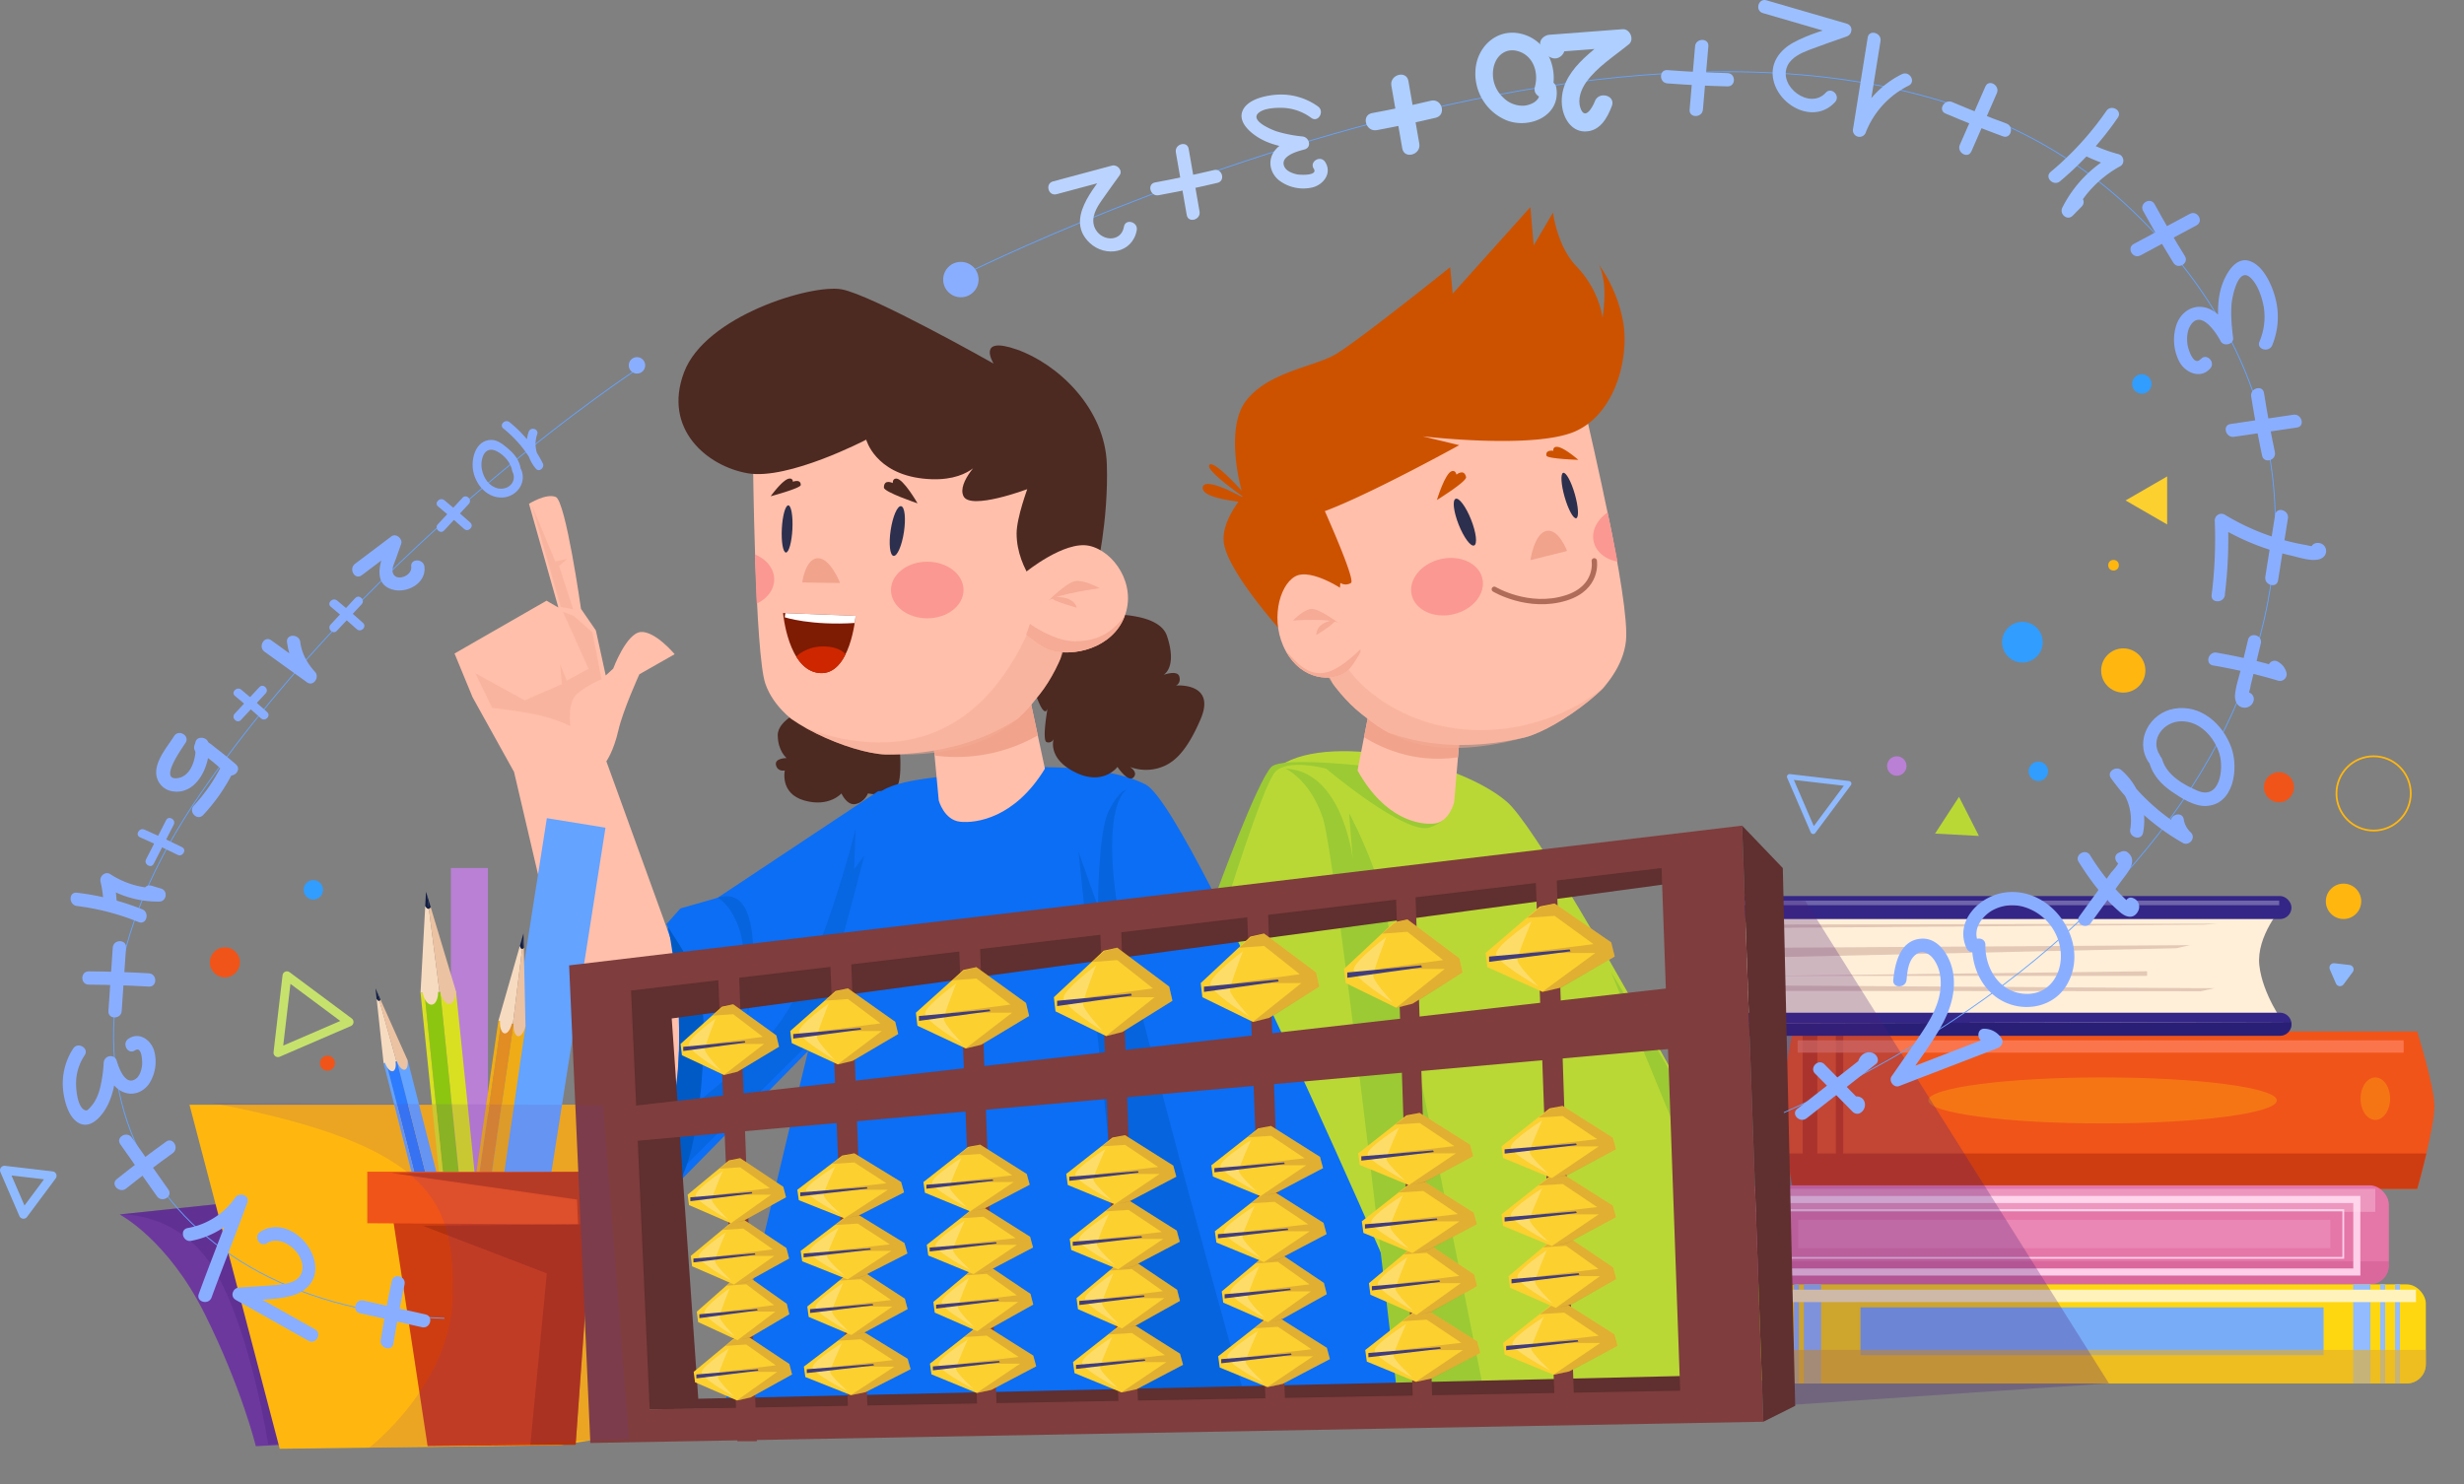 <?xml version="1.0" encoding="UTF-8"?> <svg xmlns="http://www.w3.org/2000/svg" xmlns:xlink="http://www.w3.org/1999/xlink" id="Layer_1" data-name="Layer 1" viewBox="0 0 1392.69 839.11"><rect x="0" y="0" width="1392.69" height="839.11" fill="#808080" stroke="none"/> <defs> <style>.cls-1,.cls-26,.cls-35,.cls-36,.cls-70,.cls-79,.cls-80,.cls-81,.cls-82{fill:none;}.cls-2{fill:#b9d836;}.cls-3{fill:#9bca34;}.cls-4{fill:#4c2921;}.cls-5{fill:#0c6ef4;}.cls-6{clip-path:url(#clip-path);}.cls-7{fill:#ffbfab;}.cls-8{fill:#f1a38c;}.cls-9{clip-path:url(#clip-path-2);}.cls-10,.cls-13{fill:#f5ab95;}.cls-10{opacity:0.52;}.cls-11{fill:#fb9891;}.cls-12{clip-path:url(#clip-path-3);}.cls-14{fill:#2c2f4d;}.cls-15{clip-path:url(#clip-path-4);}.cls-16{fill:#7e1b03;}.cls-17{fill:#ce2700;}.cls-18,.cls-47{fill:#fff;}.cls-19,.cls-20,.cls-21{fill:#005ac6;}.cls-20{opacity:0.47;}.cls-21{opacity:0.41;}.cls-22{clip-path:url(#clip-path-5);}.cls-23{clip-path:url(#clip-path-6);}.cls-24{fill:#cc5200;}.cls-25{clip-path:url(#clip-path-7);}.cls-26{stroke:#af6c58;}.cls-26,.cls-70,.cls-80,.cls-81,.cls-82{stroke-linecap:round;stroke-linejoin:round;}.cls-26,.cls-82{stroke-width:3px;}.cls-27{clip-path:url(#clip-path-8);}.cls-28{fill:#f05419;}.cls-29{fill:#ce3d11;}.cls-30,.cls-52{fill:#ffb70f;}.cls-30{opacity:0.34;}.cls-31{fill:#ff8564;opacity:0.68;}.cls-32{clip-path:url(#clip-path-9);}.cls-33{fill:#e576a8;}.cls-34{fill:#cc5892;opacity:0.45;}.cls-35,.cls-36{stroke:#ffcfe9;}.cls-35,.cls-36,.cls-79{stroke-miterlimit:10;}.cls-35{stroke-width:4px;}.cls-37{fill:#ffcfe9;opacity:0.2;}.cls-38{fill:#ffe3f4;opacity:0.31;}.cls-39{clip-path:url(#clip-path-10);}.cls-40{fill:#ffd710;}.cls-41{fill:#92bcff;}.cls-42{fill:#79acf7;}.cls-43{fill:#e5af28;opacity:0.63;}.cls-44{fill:#fff2bb;}.cls-45{fill:#ffefd9;}.cls-46{fill:#342687;}.cls-47{opacity:0.29;}.cls-48{fill:#1c155e;}.cls-48,.cls-68{opacity:0.39;}.cls-49,.cls-66{fill:#7f3d3d;}.cls-49{opacity:0.22;}.cls-50,.cls-71{fill:#6c389e;}.cls-51,.cls-53,.cls-73{fill:#4a217a;}.cls-51{opacity:0.32;}.cls-53,.cls-72{opacity:0.27;}.cls-54{fill:#b980d6;}.cls-55{fill:#64a3ff;}.cls-56{fill:#8dc610;}.cls-57{fill:#d9e021;}.cls-58{fill:#f7dbc0;}.cls-59{fill:#ebc2a2;}.cls-60{fill:#111d43;}.cls-61{fill:#e28c24;}.cls-62{fill:#efac16;}.cls-63{fill:#2d7cff;}.cls-64{fill:#9b280d;opacity:0.55;}.cls-65{fill:#602f2f;}.cls-67{fill:#fcd02f;}.cls-68{fill:#fff0c2;}.cls-69{fill:#413d7c;}.cls-70{stroke:#64a3ff;stroke-width:0.5px;}.cls-71{opacity:0.14;}.cls-74{fill:#8aaeff;}.cls-75{fill:#aecfff;}.cls-76{fill:#9cc0ff;}.cls-77{fill:#bbd4ff;}.cls-78{fill:#319dff;}.cls-79{stroke:#ffb70f;}.cls-80{stroke:#c6e26d;}.cls-80,.cls-81{stroke-width:5px;}.cls-81,.cls-82{stroke:#8fbaff;}</style> <clipPath id="clip-path"> <path class="cls-1" d="M590.6,434.55l-9-42-33,2-22,15,4,43s3,11,12,12S573.6,462.55,590.6,434.55Z"></path> </clipPath> <clipPath id="clip-path-2"> <path class="cls-1" d="M425.6,259.55s1,114,7,131,48,35.32,68,36c59,2,76-20.15,87-34,27-34,27-100,27-100l-130-73Z"></path> </clipPath> <clipPath id="clip-path-3"> <path class="cls-1" d="M579.6,323.55s22-18,36-15,27,22,20,40-29,23-42,19c-9.75-3-33-26-33-26Z"></path> </clipPath> <clipPath id="clip-path-4"> <path class="cls-1" d="M442.6,346.55l41,1.61s-2.8,33.95-20.5,32.33S442.6,346.55,442.6,346.55Z"></path> </clipPath> <clipPath id="clip-path-5"> <path class="cls-1" d="M767.3,435.55l8.2-42,30.06,2,20,15-3.65,43s-2.73,11-10.93,12S782.79,463.55,767.3,435.55Z"></path> </clipPath> <clipPath id="clip-path-6"> <path class="cls-1" d="M897.09,237.26s25.79,111,23.79,129-39.75,45.49-59.07,50.67c-57,15.3-78.58-2.43-92.43-13.44-34-27-48.92-91.3-48.92-91.3L830.58,211.64Z"></path> </clipPath> <clipPath id="clip-path-7"> <path class="cls-1" d="M761,334.56s-19.75-13.89-29-8.66-14.26,25.9-5.2,42.28,25.86,17.6,34.22,11.56c6.26-4.54,17.63-30.79,17.63-30.79Z"></path> </clipPath> <clipPath id="clip-path-8"> <path class="cls-1" d="M1366.24,672.11h-353s-6.4-35.79-6.27-48c.11-10.49,6.27-41,6.27-41h353s9.62,30.93,9.74,42C1376.12,637.37,1366.24,672.11,1366.24,672.11Z"></path> </clipPath> <clipPath id="clip-path-9"> <rect class="cls-1" x="984.05" y="670.11" width="366.18" height="56" rx="10.83"></rect> </clipPath> <clipPath id="clip-path-10"> <rect class="cls-1" x="1004.93" y="726.11" width="366.18" height="56" rx="10.83"></rect> </clipPath> </defs> <path class="cls-2" d="M614.6,791.55s81-329.77,104-354.54,104-8.61,133,16.17,187,326,187,326Z"></path> <path class="cls-3" d="M817.6,454.55s4.32,8.42-9.34,13.21-58.66-33.21-58.66-33.21-22-6-29,2-29,79-29,79l-4-11s23-63,31-71,90,4,90,4Z"></path> <path class="cls-4" d="M455.6,400.55s-16,6-16,15,5,13,5,13-7,0-6,4,5,3,5,3-3,13,11,17,21-4,21-4,3,7,8,6,7-6,7-6,14,3,17-5,0-30,0-30S489.6,390.55,455.6,400.55Z"></path> <path class="cls-5" d="M565.6,434.55s55-5,82,9,166,341,166,341l-406,18s79-345,89-354S536.6,439.55,565.6,434.55Z"></path> <g class="cls-6"> <path class="cls-7" d="M590.6,434.55l-9-42-33,2-22,15,4,43s3,11,12,12S573.6,462.55,590.6,434.55Z"></path> <path class="cls-8" d="M524.6,426.55a92.72,92.72,0,0,0,64-12l-10-33-50,5-13,17Z"></path> </g> <path class="cls-4" d="M605.6,348.55s48-7,54,11-2,22-2,22,8-3,9,1-2,5-2,5,23-2,14,19-17,26-25,28a25.87,25.87,0,0,1-15-1s5,3,2,6-9-6-9-6-8,11-24,3-12-19-12-19a3.1,3.1,0,0,1-4,2c-3-1,1-22,1-22s-.73,13.27-7.36-5.36S605.6,348.55,605.6,348.55Z"></path> <g class="cls-9"> <path class="cls-7" d="M425.6,259.55s1.1,110,7,127c9,26,48,40,68,40,49,0,78-20,90-33s24-101,24-101l-130-73Z"></path> <path class="cls-10" d="M419.6,381.55s19.08,34.88,72,38c51,3,75.57-34.15,87-57,12-24,16-40,16-40l26,51-50,42-81,45-52-30Z"></path> <ellipse class="cls-11" cx="417.1" cy="327.55" rx="20.5" ry="16"></ellipse> </g> <path class="cls-4" d="M555.6,258.55s-7,15-34,12-32-22-32-22-44,23-67,19-48-25-36-57,72-50,89-47,86,42,86,42-10-16,13-8,50,33,51,65-6,61-6,61l-28,15s-17-15.79-17-37c0-9,6.43-26,6-25,0,0-32,12-36,4S555.6,258.55,555.6,258.55Z"></path> <path class="cls-8" d="M453.45,329.29s1.7-13.49,8.77-13.71,12.6,14,12.6,14Z"></path> <g class="cls-12"> <path class="cls-7" d="M579.6,323.55s22-18,36-15,27,22,20,40-29,23-42,19c-9.75-3-33-26-33-26Z"></path> <path class="cls-13" d="M579.83,359.33l2.3-6.63s13.43,9.85,25.47,9.85c15,0,22-7,27-13s12-11,12-10-6,41-6,41l-12,18-38-20Z"></path> </g> <path class="cls-13" d="M592.6,339.55s10-10,15-11,14,4,14,4S598.6,335.55,592.6,339.55Z"></path> <ellipse class="cls-14" cx="506.02" cy="300.26" rx="14.19" ry="3.78" transform="matrix(0.15, -0.99, 0.99, 0.15, 134.01, 756.13)"></ellipse> <ellipse class="cls-14" cx="444.89" cy="299.03" rx="13.35" ry="2.99" transform="translate(123.36 727.94) rotate(-87.05)"></ellipse> <path class="cls-13" d="M608.6,343.55s-.94-6-11.2-6S608.6,343.55,608.6,343.55Z"></path> <g class="cls-15"> <path class="cls-16" d="M442.6,346.55l41,1.61s-2.8,33.95-20.5,32.33S442.6,346.55,442.6,346.55Z"></path> <path class="cls-17" d="M448.19,375.64c-.4-4.6,6.67-8.54,12.11-9.7,6.54-1.39,16.3,0,18.64,5.66,1.44,3.46-.4,7.4-2.8,9.7-5.26,5.05-14.59,3.57-19.57,1.62C454.68,382.17,448.54,379.76,448.19,375.64Z"></path> <path class="cls-18" d="M444.46,342.51l-.93,6.47s14.91,4.85,40.07,3.18c25.6-1.7,2.79-9.65,2.79-9.65Z"></path> </g> <ellipse class="cls-11" cx="524.1" cy="333.55" rx="20.5" ry="16"></ellipse> <path class="cls-4" d="M504.6,273.09s-.24-2.54,2-2.54c4,0,12,14,12,14s-19-6.37-19-8.91C499.6,270.55,504.6,273.09,504.6,273.09Z"></path> <path class="cls-4" d="M448.12,272.37a1.61,1.61,0,0,0-1.79-1.82c-3.57,0-10.73,10-10.73,10s17-4.55,17-6.37C452.6,270.55,448.12,272.37,448.12,272.37Z"></path> <polygon class="cls-5" points="507.6 446.55 496.33 447.29 405.6 507.55 400.6 510.55 377.6 523.55 361.3 668.64 371.57 674.64 376.83 670.88 382.04 670.02 480.94 569.62 507.6 446.55"></polygon> <path class="cls-7" d="M380.6,658.55l-21.06-1-25.63-35.84-43.36-185.3-23.43-42.2-10.21-24.75,52-29.87,6.68,3.87L299,284.82s9.49-6.07,15.11-3.89,14.27,63.26,14.27,63.26l8.41,12.2,5.58,25.48,4.22-3.88s7.44-20,15.55-20.69,19.19,12.54,19.19,12.54l-19.95,11.35s-9.24,20.17-11.91,31.86-6.75,17.33-6.75,17.33L386,549.82Z"></path> <path class="cls-10" d="M318.15,345.84l14.49,32.26-12.29,6.59-3.7-9,.91,11.08-21,9.15-27.92-15.36,9.51,19.66s19.92,2.08,30,5,14.26,5.33,14.26,5.33-2-12.84,3.47-17.94S340,384,340,384l-5.14-26.53-10.64-9.34Z"></path> <polygon class="cls-10" points="316.94 343.15 300.39 285.07 313.84 317.38 320.63 315.9 316.03 319.99 323.96 344.43 316.94 343.15"></polygon> <path class="cls-19" d="M377.6,523.55s19,25,20,54-4.68,107.07-28,98c-18-7-18.62-30.09-18.62-30.09l13.79,13.79,6.83-8.7S394.6,615.55,377.6,523.55Z"></path> <path class="cls-20" d="M641.6,791.55l-32-310,11,31s0-42,6-54,10-12,10-12-14,8-5,66c7.27,46.87,72,277,72,277Z"></path> <path class="cls-21" d="M461.6,585.55l27-102-5.87,7.95.87-22.95s-19,78-44,111c-23,30.35-62.43,53.44-57.22,56.72s-3.78,31.28-3.78,31.28Z"></path> <path class="cls-20" d="M405.6,507.55s7,3,12,17,5,50,5,50S436.6,497.55,405.6,507.55Z"></path> <polygon class="cls-5" points="405.6 507.55 384.6 513.55 376.6 522.55 392.6 547.55 405.6 507.55"></polygon> <g class="cls-22"> <path class="cls-7" d="M767.3,435.55l8.2-42,30.06,2,20,15-3.65,43s-2.73,11-10.93,12S782.79,463.55,767.3,435.55Z"></path> <path class="cls-8" d="M827.42,427.55a78.41,78.41,0,0,1-29.15,0,82,82,0,0,1-29.14-12l9.1-33,45.55,5,11.84,17Z"></path> </g> <g class="cls-23"> <path class="cls-7" d="M897.09,237.26S921.6,339.55,919,362.55c-3.08,27.34-37.7,49.82-57.19,54.34-47.73,11.09-80.5-1.84-95.13-11.78s-46.22-93-46.22-93L830.58,211.64Z"></path> <path class="cls-10" d="M930.54,354.74S919.84,393,869,408c-49,14.46-88.1-6.81-104.4-26.49a81.16,81.16,0,0,1-17.87-44.7l-13.79,55.56,58.2,29.6,89.08,25.51,43.87-41Z"></path> <ellipse class="cls-11" cx="920.76" cy="301.57" rx="20.5" ry="16" transform="translate(-44.35 216.09) rotate(-13.07)"></ellipse> </g> <path class="cls-24" d="M753.6,372.55l-27-13s-34-37-35-54,22-37,22-37l31,11s22,48,19,50a5.64,5.64,0,0,1-6,0Z"></path> <path class="cls-8" d="M885.74,311.49S881,298.73,874.1,300.12s-9.1,16.53-9.1,16.53Z"></path> <g class="cls-25"> <path class="cls-7" d="M761,334.56s-19.75-13.89-29-8.66-14.26,25.9-5.2,42.28,25.86,17.6,34.22,11.56c6.26-4.54,17.63-30.79,17.63-30.79Z"></path> <path class="cls-13" d="M768.94,369.46V367s-10.67,11.13-19.25,13.13C739,382.62,732.62,374,727.7,369s-11-8.73-10.81-7.76,13.55,38.94,13.55,38.94l12.62,15.55L765.61,390Z"></path> </g> <path class="cls-13" d="M756.38,352.06s-10.54-7.82-14.9-7.83-10.69,6.59-10.69,6.59S750.51,349.32,756.38,352.06Z"></path> <ellipse class="cls-14" cx="827.97" cy="295.11" rx="3.78" ry="14.19" transform="translate(-50.49 325.59) rotate(-21.6)"></ellipse> <ellipse class="cls-14" cx="887.23" cy="280.08" rx="2.99" ry="13.35" transform="translate(-42.84 255.79) rotate(-16.02)"></ellipse> <path class="cls-13" d="M744,359s-.58-6,7.91-8S744,359,744,359Z"></path> <ellipse class="cls-11" cx="817.89" cy="331.62" rx="20.5" ry="16" transform="translate(-53.81 193.6) rotate(-13.07)"></ellipse> <path class="cls-24" d="M823.21,268.32s-.35-2.53-2.53-2c-3.89.91-8.52,16.35-8.52,16.35s17.07-10.49,16.49-13C827.5,264.71,823.21,268.32,823.21,268.32Z"></path> <path class="cls-24" d="M878.05,254.84a1.62,1.62,0,0,1,1.33-2.18c3.49-.81,12.72,7.31,12.72,7.31s-17.58-.58-18-2.35C873.28,254.08,878.05,254.84,878.05,254.84Z"></path> <path class="cls-26" d="M844.6,333.13s19.25,11.56,40.5,4.92c18.59-5.81,16-21,16-21"></path> <path class="cls-24" d="M708.57,284.4s-29.58-1.59-28.78-8.79,25.71,7.23,25.71,7.23-24.28-16.55-22-19.94,18.28,14.43,18.28,14.43-10-34.89,2.69-51,37.84-18.88,50-25.79,65.18-49.49,65.18-49.49L821.1,166,865,117.07l1.85,21.66,10.93-18.54s2.29,19,13.25,30.39c13.31,13.84,14.7,29.1,14.7,29.1s2-11.44.7-20.34-3.54-10.85-3.54-10.85A80.91,80.91,0,0,1,917.24,181c3.92,19.63-3.46,52.11-26.47,62.67s-86.63,3-86.63,3l20.63,5s-68.13,37.64-86.64,40.44S708.57,284.4,708.57,284.4Z"></path> <path class="cls-3" d="M726.6,434.55s13.73,5.91,21.13,28.06S790,790.55,790,790.55l48.61-4.43s-53.89-270.33-60.23-289.53a265.13,265.13,0,0,0-15.85-36.93l2.12,26.59S759.35,436,726.6,434.55Z"></path> <path class="cls-3" d="M1001.92,771.8,910.6,549.55s83.13,136,104.12,192S1001.92,771.8,1001.92,771.8Z"></path> <g class="cls-27"> <path class="cls-28" d="M1366.24,672.11h-353s-6.4-35.79-6.27-48c.11-10.49,6.27-41,6.27-41h353s9.62,30.93,9.74,42C1376.12,637.37,1366.24,672.11,1366.24,672.11Z"></path> <rect class="cls-29" x="1000.06" y="652.11" width="392.63" height="42"></rect> <rect class="cls-29" x="1018.86" y="561.11" width="8.35" height="128"></rect> <rect class="cls-29" x="1037.65" y="569.11" width="4.18" height="111"></rect> <ellipse class="cls-30" cx="1188.37" cy="622.11" rx="98.51" ry="13"></ellipse> <ellipse class="cls-30" cx="1342.57" cy="621.11" rx="8.35" ry="12"></ellipse> <rect class="cls-31" x="1016.07" y="588.11" width="342.51" height="7"></rect> </g> <g class="cls-32"> <rect class="cls-33" x="984.05" y="670.11" width="366.18" height="56" rx="10.83"></rect> <rect class="cls-34" x="977.78" y="713.11" width="402.38" height="30"></rect> <rect class="cls-35" x="1001.45" y="678.11" width="330.67" height="41"></rect> <rect class="cls-36" x="1008.41" y="684.11" width="316.05" height="27"></rect> <rect class="cls-37" x="1016.42" y="689.61" width="300.74" height="16"></rect> <rect class="cls-38" x="990.31" y="672.11" width="352.25" height="13"></rect> </g> <g class="cls-39"> <rect class="cls-40" x="1004.93" y="726.11" width="366.18" height="56" rx="10.83"></rect> <rect class="cls-41" x="1353.71" y="713.11" width="2.78" height="84"></rect> <rect class="cls-41" x="1013.98" y="710.11" width="2.78" height="84"></rect> <rect class="cls-41" x="1019.55" y="711.11" width="9.75" height="84"></rect> <rect class="cls-41" x="1330.04" y="717.11" width="9.75" height="84"></rect> <rect class="cls-41" x="1345.35" y="710.11" width="2.78" height="87"></rect> <rect class="cls-42" x="1051.57" y="739.11" width="261.75" height="27"></rect> <rect class="cls-43" x="998.67" y="763.11" width="378.71" height="76"></rect> <rect class="cls-44" x="1009.11" y="729.11" width="356.43" height="7"></rect> </g> <path class="cls-45" d="M1290,512.62s-14.76,16.5-13,33,13.89,33,13.89,33H970.5c-1.74,0-21.7-18.23-20.84-37.33s26.05-30.38,26.05-30.38Z"></path> <rect class="cls-46" x="966.16" y="506.55" width="329.02" height="13.02" rx="6.51"></rect> <path class="cls-46" d="M974,519.57s-15.72-2.54-18.23,22.57c-2.6,26,16.5,30.39,16.5,30.39v9.54s-26.92-6.94-28.65-38.19,32.12-33,32.12-33Z"></path> <rect class="cls-47" x="972.24" y="509.15" width="316" height="2.6"></rect> <path class="cls-46" d="M1295.05,577.75a6.5,6.5,0,0,0-6.38-5.22h-316a6.5,6.5,0,0,0-6.51,6.51c0,.06,0,.12,0,.18l4.33-.62Z"></path> <path class="cls-46" d="M972.67,585.55h316a6.51,6.51,0,0,0,6.51-6.51,6.14,6.14,0,0,0-.13-1.29l-324.55.85-4.33.62A6.51,6.51,0,0,0,972.67,585.55Z"></path> <path class="cls-48" d="M972.67,585.55h316a6.51,6.51,0,0,0,6.51-6.51,6.14,6.14,0,0,0-.13-1.29l-324.55.85-4.33.62A6.51,6.51,0,0,0,972.67,585.55Z"></path> <polygon class="cls-49" points="958.35 556.9 1240.49 558.63 1251.78 558.63 1243.96 560.37 959.16 560.19 958.35 556.9"></polygon> <polygon class="cls-49" points="996.54 551.69 1213.58 551.69 1213.58 549.09 996.54 551.69"></polygon> <polygon class="cls-49" points="958.35 536.06 1237.88 534.33 1230.07 536.06 957.48 542.14 958.35 536.06"></polygon> <polygon class="cls-49" points="973.97 522.75 1253.51 522.17 1245.7 522.75 973.1 524.78 973.97 522.75"></polygon> <path class="cls-50" d="M295.32,662.57l-227.72,24s27,14,48,56,29,75,29,75l139-7Z"></path> <path class="cls-51" d="M67.6,686.55s34-2,54,32,30,98,30,98L235.32,814l5.28-98.42L195.49,673Z"></path> <polygon class="cls-52" points="316.77 817.01 158.1 819.05 107.1 624.55 363.24 624.55 360.1 810.04 316.77 817.01"></polygon> <polygon class="cls-53" points="992.85 507.33 1020.43 509.38 1192 782.06 1007.6 794.55 992.85 507.33"></polygon> <rect class="cls-54" x="254.86" y="490.71" width="20.92" height="298.48"></rect> <polygon class="cls-55" points="295.99 762.68 262.86 757.31 309.09 462.55 342.22 467.92 295.99 762.68"></polygon> <polygon class="cls-56" points="273.75 803.68 264.85 804.08 239.92 561.08 248.83 560.69 273.75 803.68"></polygon> <polygon class="cls-57" points="282.66 803.29 273.75 803.68 248.83 560.69 257.73 560.29 282.66 803.29"></polygon> <polygon class="cls-57" points="264.85 804.08 262.62 804.18 237.69 561.18 239.92 561.08 264.85 804.08"></polygon> <path class="cls-58" d="M242.2,513.79c-.62,0-1.26-.58-1.85-1.62l-2.66,49,1.2,0c.8,4,2.93,6.92,5.09,6.82s3.66-3.22,3.65-7.21l.78,0-6-47Z"></path> <path class="cls-59" d="M243.4,512.75a1.79,1.79,0,0,1-1,1l6,47,.5,0c.8,4,2.93,6.92,5.09,6.83s3.66-3.22,3.65-7.22h.08Z"></path> <path class="cls-60" d="M242.2,513.79l.21,0-.93-7.36-.7-2.29-.43,8.08C240.94,513.21,241.58,513.81,242.2,513.79Z"></path> <path class="cls-60" d="M242.41,513.74a1.79,1.79,0,0,0,1-1l-1.92-6.37Z"></path> <polygon class="cls-61" points="258.67 796.09 251.86 794.64 283.41 577.32 290.22 578.76 258.67 796.09"></polygon> <polygon class="cls-62" points="265.47 797.53 258.67 796.09 290.22 578.76 297.02 580.21 265.47 797.53"></polygon> <polygon class="cls-62" points="251.86 794.64 250.16 794.28 281.71 576.95 283.41 577.32 251.86 794.64"></polygon> <path class="cls-58" d="M294.94,536.45c-.47-.1-.83-.75-1.07-1.79L281.71,577l.92.2c-.22,3.62.78,6.64,2.42,7s3.44-2.08,4.25-5.57l.6.12,5.21-42.24Z"></path> <path class="cls-59" d="M296.06,535.79a1.49,1.49,0,0,1-.95.66l-5.21,42.24.38.08c-.21,3.63.78,6.64,2.43,7s3.43-2.07,4.25-5.57l.06,0Z"></path> <path class="cls-60" d="M294.94,536.45h.17l.82-6.62-.05-2.14-2,7C294.11,535.7,294.47,536.35,294.94,536.45Z"></path> <path class="cls-60" d="M295.11,536.45a1.49,1.49,0,0,0,.95-.66l-.13-6Z"></path> <polygon class="cls-63" points="269.83 777.53 263.79 778.34 218.32 600.81 224.36 599.99 269.83 777.53"></polygon> <polygon class="cls-55" points="275.87 776.71 269.83 777.53 224.36 599.99 230.39 599.18 275.87 776.71"></polygon> <polygon class="cls-55" points="263.79 778.34 262.28 778.55 216.81 601.01 218.32 600.81 263.79 778.34"></polygon> <path class="cls-58" d="M214.34,565.84c-.42,0-.92-.35-1.45-1.09L216.81,601l.81-.11c1,2.86,2.82,4.92,4.28,4.72s2.12-2.59,1.65-5.53l.53-.07-9.6-34.24Z"></path> <path class="cls-59" d="M215,565a1.22,1.22,0,0,1-.56.79l9.6,34.24.33,0c1,2.86,2.82,4.92,4.28,4.72s2.12-2.59,1.65-5.53h0Z"></path> <path class="cls-60" d="M214.34,565.84l.14-.05-1.5-5.37-.74-1.65.65,6C213.42,565.49,213.92,565.89,214.34,565.84Z"></path> <path class="cls-60" d="M214.48,565.79A1.22,1.22,0,0,0,215,565L213,560.42Z"></path> <polygon class="cls-29" points="219.99 675 241.69 817.55 325.36 816.76 335.43 675 219.99 675"></polygon> <polygon class="cls-28" points="348.6 692.33 207.6 691.54 207.6 662.4 344.72 662.4 348.6 692.33"></polygon> <polygon class="cls-64" points="221.54 663.19 326.13 678.15 326.77 692.16 238.95 692.96 309.09 719.89 299.79 816.76 325.36 816.76 334.42 692.16 348.6 692.33 344.72 662.4 221.54 663.19"></polygon> <polygon class="cls-65" points="353.67 796.76 344.67 552.76 951.67 476.76 949.67 498.76 379.67 575.76 394.67 790.76 956.67 777.76 959.67 792.76 353.67 796.76"></polygon> <path class="cls-66" d="M984.67,466.76l-663,79,12,270,663-12Zm-617.46,330L356.67,560l582.46-69.26,10.54,295.48Z"></path> <polygon class="cls-65" points="996.67 803.76 984.67 466.76 1007.67 490.76 1014.67 794.76 996.67 803.76"></polygon> <polygon class="cls-66" points="352.67 625.76 968.67 555.76 968.67 590.76 350.67 645.76 352.67 625.76"></polygon> <polygon class="cls-66" points="879.67 490.76 889.67 791.76 878.67 791.76 867.67 487.76 879.67 490.76"></polygon> <polygon class="cls-66" points="799.67 493.76 809.67 794.76 798.67 794.76 788.67 495.76 799.67 493.76"></polygon> <polygon class="cls-66" points="716.67 513.64 726.67 802.76 715.67 802.76 704.67 510.76 716.67 513.64"></polygon> <polygon class="cls-66" points="633.67 524.56 643.67 805.76 632.67 805.76 621.67 521.76 633.67 524.56"></polygon> <polygon class="cls-66" points="553.67 527.52 563.67 804.76 552.67 804.76 541.67 524.76 553.67 527.52"></polygon> <polygon class="cls-66" points="480.67 531.49 490.67 805.76 479.67 805.76 468.67 528.76 480.67 531.49"></polygon> <polygon class="cls-66" points="417.56 546.44 427.79 814.76 416.79 814.77 405.56 543.77 417.56 546.44"></polygon> <polygon class="cls-67" points="839.67 538.76 870.33 512.48 878.67 510.76 910.67 532.76 912.67 540.76 881.82 558.44 871.86 560.74 840.67 546.76 839.67 538.76"></polygon> <polygon class="cls-49" points="863.18 518.84 878.67 517.76 900.67 533.76 860.67 538.76 901.67 538.76 871.67 560.76 881.67 558.76 912.67 540.76 910.67 532.76 878.67 510.76 870.67 512.76 863.18 518.84"></polygon> <path class="cls-68" d="M865.67,520.76s-19,13-20,18,24,19,24,19-12-12-12-15S865.67,520.76,865.67,520.76Z"></path> <polygon class="cls-69" points="841.67 543.76 841.65 540.79 887.21 536.76 887.67 537.83 841.67 543.76"></polygon> <polygon class="cls-67" points="849.56 759.23 876.73 737.76 884.12 736.35 912.48 754.33 914.25 760.87 886.91 775.32 878.09 777.19 850.44 765.77 849.56 759.23"></polygon> <polygon class="cls-49" points="870.39 742.96 884.12 742.07 903.62 755.14 868.17 759.23 904.5 759.23 877.92 777.21 886.78 775.58 914.25 760.87 912.48 754.33 884.12 736.35 877.03 737.98 870.39 742.96"></polygon> <path class="cls-68" d="M872.6,744.52s-16.84,10.63-17.72,14.71,21.27,15.53,21.27,15.53S865.51,765,865.51,762.5,872.6,744.52,872.6,744.52Z"></path> <polygon class="cls-69" points="851.33 763.32 851.31 760.89 891.69 757.6 892.1 758.47 851.33 763.32"></polygon> <polygon class="cls-67" points="852.67 721.46 878.21 699.98 885.16 698.58 911.82 716.55 913.49 723.09 887.78 737.54 879.49 739.42 853.5 728 852.67 721.46"></polygon> <polygon class="cls-49" points="872.26 705.18 885.16 704.3 903.49 717.37 870.17 721.46 904.32 721.46 879.33 739.44 887.66 737.8 913.49 723.09 911.82 716.55 885.16 698.58 878.5 700.21 872.26 705.18"></polygon> <path class="cls-68" d="M874.33,706.75s-15.83,10.62-16.66,14.71,20,15.52,20,15.52-10-9.8-10-12.25S874.33,706.75,874.33,706.75Z"></path> <polygon class="cls-69" points="854.34 725.54 854.32 723.12 892.27 719.82 892.66 720.7 854.34 725.54"></polygon> <polygon class="cls-67" points="848.67 686.5 875.84 665.03 883.24 663.62 911.6 681.6 913.37 688.13 886.03 702.58 877.2 704.46 849.56 693.04 848.67 686.5"></polygon> <polygon class="cls-49" points="869.51 670.23 883.24 669.34 902.73 682.41 867.28 686.5 903.62 686.5 877.03 704.48 885.89 702.84 913.37 688.13 911.6 681.6 883.24 663.62 876.14 665.25 869.51 670.23"></polygon> <path class="cls-68" d="M871.71,671.79S854.88,682.41,854,686.5,875.26,702,875.26,702s-10.64-9.81-10.64-12.26S871.71,671.79,871.71,671.79Z"></path> <polygon class="cls-69" points="850.44 690.59 850.42 688.16 890.8 684.87 891.21 685.74 850.44 690.59"></polygon> <polygon class="cls-67" points="848.67 648.09 875.84 626.62 883.24 625.21 911.6 643.19 913.37 649.73 886.03 664.17 877.2 666.05 849.56 654.63 848.67 648.09"></polygon> <polygon class="cls-49" points="869.51 631.82 883.24 630.93 902.73 644 867.28 648.09 903.62 648.09 877.03 666.07 885.89 664.44 913.37 649.73 911.6 643.19 883.24 625.21 876.14 626.84 869.51 631.82"></polygon> <path class="cls-68" d="M871.71,633.38S854.88,644,854,648.09s21.27,15.53,21.27,15.53-10.64-9.81-10.64-12.26S871.71,633.38,871.71,633.38Z"></path> <polygon class="cls-69" points="850.44 652.18 850.42 649.75 890.8 646.46 891.21 647.33 850.44 652.18"></polygon> <polygon class="cls-67" points="771.66 763.22 798.96 741.74 806.39 740.33 834.89 758.32 836.67 764.86 809.2 779.31 800.33 781.19 772.55 769.76 771.66 763.22"></polygon> <polygon class="cls-49" points="792.6 746.94 806.39 746.05 825.98 759.14 790.36 763.22 826.88 763.22 800.16 781.21 809.06 779.58 836.67 764.86 834.89 758.32 806.39 740.33 799.27 741.97 792.6 746.94"></polygon> <path class="cls-68" d="M794.81,748.51S777.89,759.14,777,763.22s21.38,15.54,21.38,15.54-10.69-9.81-10.69-12.27S794.81,748.51,794.81,748.51Z"></path> <polygon class="cls-69" points="773.44 767.31 773.42 764.89 814 761.59 814.41 762.47 773.44 767.31"></polygon> <polygon class="cls-67" points="773.74 725.43 799.41 703.95 806.39 702.54 833.18 720.53 834.85 727.07 809.03 741.52 800.69 743.4 774.58 731.97 773.74 725.43"></polygon> <polygon class="cls-49" points="793.42 709.15 806.39 708.27 824.81 721.35 791.32 725.43 825.64 725.43 800.53 743.42 808.9 741.78 834.85 727.07 833.18 720.53 806.39 702.54 799.69 704.18 793.42 709.15"></polygon> <path class="cls-68" d="M795.51,710.72s-15.91,10.63-16.75,14.71S798.86,741,798.86,741s-10.05-9.81-10.05-12.27S795.51,710.72,795.51,710.72Z"></path> <polygon class="cls-69" points="775.41 729.52 775.4 727.1 813.54 723.8 813.92 724.67 775.41 729.52"></polygon> <polygon class="cls-67" points="769.72 690.46 797.03 668.98 804.46 667.57 832.95 685.56 834.74 692.1 807.26 706.55 798.39 708.43 770.61 697 769.72 690.46"></polygon> <polygon class="cls-49" points="790.66 674.18 804.46 673.29 824.05 686.38 788.42 690.46 824.94 690.46 798.22 708.45 807.13 706.81 834.74 692.1 832.95 685.56 804.46 667.57 797.33 669.21 790.66 674.18"></polygon> <path class="cls-68" d="M792.88,675.75S776,686.37,775.07,690.46,796.44,706,796.44,706s-10.69-9.81-10.69-12.27S792.88,675.75,792.88,675.75Z"></path> <polygon class="cls-69" points="771.5 694.55 771.48 692.13 812.06 688.83 812.47 689.7 771.5 694.55"></polygon> <polygon class="cls-67" points="767.67 652.04 794.98 630.56 802.4 629.15 830.9 647.13 832.68 653.67 805.21 668.13 796.34 670.01 768.56 658.58 767.67 652.04"></polygon> <polygon class="cls-49" points="788.61 635.76 802.4 634.87 822 647.95 786.37 652.04 822.89 652.04 796.17 670.02 805.08 668.39 832.68 653.67 830.9 647.13 802.4 629.15 795.28 630.78 788.61 635.76"></polygon> <path class="cls-68" d="M790.83,637.32S773.91,648,773,652s21.37,15.53,21.37,15.53-10.69-9.81-10.69-12.26S790.83,637.32,790.83,637.32Z"></path> <polygon class="cls-69" points="769.45 656.13 769.43 653.7 810.01 650.4 810.42 651.28 769.45 656.13"></polygon> <polygon class="cls-67" points="688.54 766.75 715.06 745.89 722.27 744.52 749.94 761.98 751.67 768.33 724.99 782.37 716.38 784.19 689.41 773.1 688.54 766.75"></polygon> <polygon class="cls-49" points="708.87 750.94 722.27 750.07 741.29 762.78 706.7 766.75 742.16 766.75 716.22 784.21 724.86 782.62 751.67 768.33 749.94 761.98 722.27 744.52 715.35 746.11 708.87 750.94"></polygon> <path class="cls-68" d="M711,752.46s-16.43,10.32-17.3,14.29,20.76,15.08,20.76,15.08-10.38-9.53-10.38-11.91S711,752.46,711,752.46Z"></path> <polygon class="cls-69" points="690.27 770.71 690.25 768.36 729.65 765.16 730.05 766.01 690.27 770.71"></polygon> <polygon class="cls-67" points="690.57 730.05 715.49 709.19 722.27 707.82 748.28 725.29 749.91 731.64 724.83 745.67 716.73 747.5 691.38 736.4 690.57 730.05"></polygon> <polygon class="cls-49" points="709.68 714.24 722.27 713.38 740.15 726.08 707.64 730.05 740.97 730.05 716.58 747.51 724.71 745.93 749.91 731.64 748.28 725.29 722.27 707.82 715.76 709.41 709.68 714.24"></polygon> <path class="cls-68" d="M711.7,715.76s-15.44,10.32-16.26,14.29S715,745.13,715,745.13s-9.75-9.52-9.75-11.9S711.7,715.76,711.7,715.76Z"></path> <polygon class="cls-69" points="692.19 734.02 692.17 731.67 729.21 728.46 729.58 729.31 692.19 734.02"></polygon> <polygon class="cls-67" points="686.66 696.09 713.18 675.23 720.39 673.87 748.06 691.33 749.79 697.68 723.11 711.72 714.5 713.54 687.53 702.44 686.66 696.09"></polygon> <polygon class="cls-49" points="706.99 680.28 720.39 679.42 739.41 692.12 704.82 696.09 740.28 696.09 714.34 713.56 722.98 711.97 749.79 697.68 748.06 691.33 720.39 673.87 713.47 675.45 706.99 680.28"></polygon> <path class="cls-68" d="M709.15,681.8s-16.43,10.32-17.3,14.29,20.76,15.09,20.76,15.09-10.38-9.53-10.38-11.91S709.15,681.8,709.15,681.8Z"></path> <polygon class="cls-69" points="688.39 700.06 688.37 697.71 727.77 694.5 728.17 695.36 688.39 700.06"></polygon> <polygon class="cls-67" points="684.67 658.78 711.18 637.92 718.4 636.55 746.07 654.02 747.8 660.37 721.12 674.41 712.51 676.23 685.54 665.13 684.67 658.78"></polygon> <polygon class="cls-49" points="705 642.97 718.4 642.11 737.42 654.81 702.83 658.78 738.29 658.78 712.35 676.25 720.99 674.66 747.8 660.37 746.07 654.02 718.4 636.55 711.48 638.14 705 642.97"></polygon> <path class="cls-68" d="M707.16,644.49s-16.43,10.32-17.3,14.29,20.76,15.09,20.76,15.09-10.38-9.53-10.38-11.91S707.16,644.49,707.16,644.49Z"></path> <polygon class="cls-69" points="686.4 662.75 686.38 660.4 725.78 657.19 726.18 658.04 686.4 662.75"></polygon> <polygon class="cls-67" points="606.49 770.01 632.6 749.46 639.71 748.11 666.97 765.31 668.67 771.57 642.39 785.4 633.91 787.19 607.34 776.26 606.49 770.01"></polygon> <polygon class="cls-49" points="626.51 754.43 639.71 753.58 658.45 766.1 624.37 770.01 659.3 770.01 633.75 787.21 642.26 785.65 668.67 771.57 666.97 765.31 639.71 748.11 632.89 749.67 626.51 754.43"></polygon> <path class="cls-68" d="M628.63,755.93s-16.18,10.17-17,14.08S632,784.86,632,784.86s-10.22-9.38-10.22-11.73S628.63,755.93,628.63,755.93Z"></path> <polygon class="cls-69" points="608.18 773.92 608.17 771.6 646.98 768.44 647.38 769.28 608.18 773.92"></polygon> <polygon class="cls-67" points="608.48 733.86 633.03 713.31 639.71 711.96 665.33 729.17 666.93 735.42 642.23 749.25 634.25 751.05 609.28 740.12 608.48 733.86"></polygon> <polygon class="cls-49" points="627.3 718.29 639.71 717.44 657.32 729.95 625.29 733.86 658.12 733.86 634.1 751.06 642.11 749.5 666.93 735.42 665.33 729.17 639.71 711.96 633.3 713.53 627.3 718.29"></polygon> <path class="cls-68" d="M629.3,719.78s-15.22,10.17-16,14.08,19.22,14.86,19.22,14.86-9.61-9.39-9.61-11.73S629.3,719.78,629.3,719.78Z"></path> <polygon class="cls-69" points="610.08 737.77 610.06 735.45 646.54 732.29 646.91 733.13 610.08 737.77"></polygon> <polygon class="cls-67" points="604.63 700.41 630.75 679.86 637.86 678.51 665.12 695.72 666.82 701.97 640.54 715.8 632.06 717.6 605.49 706.66 604.63 700.41"></polygon> <polygon class="cls-49" points="624.66 684.84 637.86 683.99 656.6 696.5 622.52 700.41 657.45 700.41 631.89 717.61 640.41 716.05 666.82 701.97 665.12 695.72 637.86 678.51 631.04 680.08 624.66 684.84"></polygon> <path class="cls-68" d="M626.78,686.33s-16.18,10.17-17,14.08,20.45,14.86,20.45,14.86S620,705.88,620,703.54,626.78,686.33,626.78,686.33Z"></path> <polygon class="cls-69" points="606.33 704.32 606.32 702 645.13 698.84 645.52 699.68 606.33 704.32"></polygon> <polygon class="cls-67" points="602.67 663.65 628.79 643.11 635.89 641.76 663.15 658.96 664.86 665.22 638.58 679.04 630.1 680.84 603.52 669.91 602.67 663.65"></polygon> <polygon class="cls-49" points="622.7 648.08 635.89 647.23 654.64 659.74 620.56 663.65 655.49 663.65 629.93 680.86 638.45 679.29 664.86 665.22 663.15 658.96 635.89 641.76 629.08 643.32 622.7 648.08"></polygon> <path class="cls-68" d="M624.82,649.58s-16.19,10.16-17,14.07,20.45,14.86,20.45,14.86S618,669.13,618,666.78,624.82,649.58,624.82,649.58Z"></path> <polygon class="cls-69" points="604.37 667.56 604.36 665.25 643.17 662.09 643.56 662.93 604.37 667.56"></polygon> <polygon class="cls-67" points="525.63 770.92 550.85 751.08 557.71 749.78 584.03 766.39 585.67 772.43 560.3 785.78 552.11 787.51 526.46 776.96 525.63 770.92"></polygon> <polygon class="cls-49" points="544.97 755.89 557.71 755.07 575.8 767.15 542.9 770.92 576.63 770.92 551.95 787.53 560.18 786.02 585.67 772.43 584.03 766.39 557.71 749.78 551.13 751.29 544.97 755.89"></polygon> <path class="cls-68" d="M547,757.33s-15.63,9.82-16.45,13.59,19.74,14.35,19.74,14.35-9.87-9.06-9.87-11.33S547,757.33,547,757.33Z"></path> <polygon class="cls-69" points="527.28 774.7 527.26 772.46 564.73 769.41 565.11 770.22 527.28 774.7"></polygon> <polygon class="cls-67" points="527.56 736.02 551.26 716.18 557.71 714.88 582.45 731.49 583.99 737.53 560.14 750.88 552.45 752.62 528.33 742.06 527.56 736.02"></polygon> <polygon class="cls-49" points="545.73 720.99 557.71 720.17 574.72 732.25 543.79 736.02 575.49 736.02 552.3 752.63 560.03 751.12 583.99 737.53 582.45 731.49 557.71 714.88 551.52 716.39 545.73 720.99"></polygon> <path class="cls-68" d="M547.66,722.43S533,732.25,532.2,736s18.55,14.35,18.55,14.35-9.28-9.06-9.28-11.33S547.66,722.43,547.66,722.43Z"></path> <polygon class="cls-69" points="529.1 739.8 529.09 737.56 564.31 734.51 564.67 735.32 529.1 739.8"></polygon> <polygon class="cls-67" points="523.85 703.73 549.06 683.89 555.92 682.59 582.24 699.2 583.88 705.24 558.51 718.59 550.32 720.32 524.67 709.77 523.85 703.73"></polygon> <polygon class="cls-49" points="543.18 688.69 555.92 687.87 574.01 699.95 541.12 703.73 574.84 703.73 550.16 720.34 558.39 718.83 583.88 705.24 582.24 699.2 555.92 682.59 549.34 684.1 543.18 688.69"></polygon> <path class="cls-68" d="M545.23,690.14S529.6,700,528.78,703.73s19.74,14.34,19.74,14.34-9.87-9.06-9.87-11.32S545.23,690.14,545.23,690.14Z"></path> <polygon class="cls-69" points="525.49 707.5 525.47 705.27 562.94 702.22 563.32 703.03 525.49 707.5"></polygon> <polygon class="cls-67" points="521.95 668.25 547.17 648.41 554.03 647.11 580.35 663.72 581.99 669.75 556.62 683.1 548.43 684.84 522.77 674.28 521.95 668.25"></polygon> <polygon class="cls-49" points="541.29 653.21 554.03 652.39 572.12 664.47 539.22 668.25 572.94 668.25 548.27 684.85 556.5 683.34 581.99 669.75 580.35 663.72 554.03 647.11 547.45 648.62 541.29 653.21"></polygon> <path class="cls-68" d="M543.34,654.66s-15.63,9.81-16.45,13.58,19.74,14.35,19.74,14.35-9.87-9.06-9.87-11.33S543.34,654.66,543.34,654.66Z"></path> <polygon class="cls-69" points="523.6 672.02 523.58 669.78 561.05 666.74 561.43 667.54 523.6 672.02"></polygon> <polygon class="cls-67" points="454.37 772.59 479.7 753.27 486.59 752 513.02 768.18 514.67 774.06 489.19 787.05 480.96 788.74 455.19 778.47 454.37 772.59"></polygon> <polygon class="cls-49" points="473.79 757.95 486.59 757.15 504.76 768.91 471.72 772.59 505.58 772.59 480.8 788.76 489.06 787.29 514.67 774.06 513.02 768.18 486.59 752 479.98 753.47 473.79 757.95"></polygon> <path class="cls-68" d="M475.85,759.35s-15.7,9.56-16.52,13.24,19.82,14,19.82,14-9.91-8.82-9.91-11S475.85,759.35,475.85,759.35Z"></path> <polygon class="cls-69" points="456.02 776.26 456 774.08 493.64 771.12 494.02 771.9 456.02 776.26"></polygon> <polygon class="cls-67" points="456.3 738.61 480.11 719.29 486.58 718.02 511.43 734.2 512.99 740.08 489.03 753.08 481.3 754.76 457.08 744.49 456.3 738.61"></polygon> <polygon class="cls-49" points="474.56 723.97 486.58 723.17 503.67 734.93 472.61 738.61 504.44 738.61 481.15 754.78 488.91 753.31 512.99 740.08 511.43 734.2 486.58 718.02 480.37 719.5 474.56 723.97"></polygon> <path class="cls-68" d="M476.49,725.38s-14.75,9.55-15.53,13.23,18.64,14,18.64,14-9.32-8.82-9.32-11S476.49,725.38,476.49,725.38Z"></path> <polygon class="cls-69" points="457.85 742.28 457.84 740.1 493.21 737.14 493.57 737.92 457.85 742.28"></polygon> <polygon class="cls-67" points="452.57 707.16 477.9 687.85 484.79 686.58 511.22 702.75 512.88 708.63 487.39 721.63 479.17 723.32 453.4 713.04 452.57 707.16"></polygon> <polygon class="cls-49" points="472 692.52 484.79 691.73 502.96 703.49 469.92 707.16 503.79 707.16 479.01 723.34 487.27 721.87 512.88 708.63 511.22 702.75 484.79 686.58 478.18 688.05 472 692.52"></polygon> <path class="cls-68" d="M474.05,693.93s-15.69,9.56-16.52,13.23,19.83,14,19.83,14-9.92-8.82-9.92-11S474.05,693.93,474.05,693.93Z"></path> <polygon class="cls-69" points="454.22 710.84 454.21 708.66 491.84 705.69 492.22 706.48 454.22 710.84"></polygon> <polygon class="cls-67" points="450.67 672.61 476 653.3 482.89 652.03 509.32 668.2 510.97 674.08 485.49 687.08 477.26 688.77 451.5 678.49 450.67 672.61"></polygon> <polygon class="cls-49" points="470.09 657.97 482.89 657.18 501.06 668.94 468.02 672.61 501.89 672.61 477.11 688.79 485.37 687.32 510.97 674.08 509.32 668.2 482.89 652.03 476.28 653.5 470.09 657.97"></polygon> <path class="cls-68" d="M472.15,659.38s-15.7,9.56-16.52,13.23,19.82,14,19.82,14-9.91-8.82-9.91-11S472.15,659.38,472.15,659.38Z"></path> <polygon class="cls-69" points="452.32 676.29 452.31 674.11 489.94 671.14 490.32 671.93 452.32 676.29"></polygon> <polygon class="cls-67" points="392.08 775.55 415.43 756.2 421.78 754.93 446.15 771.13 447.67 777.03 424.18 790.05 416.6 791.74 392.84 781.45 392.08 775.55"></polygon> <polygon class="cls-49" points="409.98 760.88 421.78 760.09 438.53 771.87 408.07 775.55 439.3 775.55 416.45 791.76 424.06 790.28 447.67 777.03 446.15 771.13 421.78 754.93 415.69 756.4 409.98 760.88"></polygon> <path class="cls-68" d="M411.88,762.3s-14.47,9.57-15.23,13.25,18.28,14,18.28,14-9.14-8.84-9.14-11S411.88,762.3,411.88,762.3Z"></path> <polygon class="cls-69" points="393.6 779.24 393.59 777.05 428.28 774.08 428.63 774.87 393.6 779.24"></polygon> <polygon class="cls-67" points="393.86 741.51 415.81 722.15 421.78 720.88 444.69 737.09 446.12 742.98 424.03 756 416.9 757.7 394.58 747.4 393.86 741.51"></polygon> <polygon class="cls-49" points="410.69 726.84 421.78 726.04 437.53 737.83 408.89 741.51 438.24 741.51 416.77 757.71 423.93 756.24 446.12 742.98 444.69 737.09 421.78 720.88 416.05 722.36 410.69 726.84"></polygon> <path class="cls-68" d="M412.47,728.25s-13.6,9.57-14.31,13.26,17.18,14,17.18,14-8.59-8.84-8.59-11S412.47,728.25,412.47,728.25Z"></path> <polygon class="cls-69" points="395.29 745.19 395.28 743.01 427.89 740.03 428.22 740.82 395.29 745.19"></polygon> <polygon class="cls-67" points="390.43 710 413.77 690.65 420.12 689.38 444.49 705.58 446.02 711.47 422.52 724.5 414.94 726.19 391.19 715.89 390.43 710"></polygon> <polygon class="cls-49" points="408.33 695.33 420.12 694.53 436.88 706.32 406.42 710 437.64 710 414.79 726.2 422.41 724.73 446.02 711.47 444.49 705.58 420.12 689.38 414.03 690.85 408.33 695.33"></polygon> <path class="cls-68" d="M410.22,696.74S395.76,706.32,395,710s18.28,14,18.28,14-9.14-8.83-9.14-11S410.22,696.74,410.22,696.74Z"></path> <polygon class="cls-69" points="391.94 713.68 391.93 711.5 426.63 708.53 426.98 709.32 391.94 713.68"></polygon> <polygon class="cls-67" points="388.67 675.38 412.02 656.03 418.37 654.76 442.74 670.96 444.26 676.86 420.77 689.88 413.19 691.57 389.43 681.27 388.67 675.38"></polygon> <polygon class="cls-49" points="406.58 660.71 418.37 659.91 435.13 671.7 404.66 675.38 435.89 675.38 413.04 691.59 420.66 690.11 444.26 676.86 442.74 670.96 418.37 654.76 412.28 656.23 406.58 660.71"></polygon> <path class="cls-68" d="M408.47,662.12S394,671.7,393.24,675.38s18.28,14,18.28,14-9.14-8.84-9.14-11S408.47,662.12,408.47,662.12Z"></path> <polygon class="cls-69" points="390.19 679.07 390.18 676.88 424.87 673.91 425.23 674.7 390.19 679.07"></polygon> <polygon class="cls-67" points="759.67 547.76 787.81 521.48 795.47 519.76 824.84 541.76 826.67 549.76 798.36 567.44 789.22 569.74 760.59 555.76 759.67 547.76"></polygon> <polygon class="cls-49" points="781.25 527.84 795.47 526.76 815.66 542.76 778.95 547.76 816.58 547.76 789.04 569.76 798.22 567.76 826.67 549.76 824.84 541.76 795.47 519.76 788.12 521.76 781.25 527.84"></polygon> <path class="cls-68" d="M783.53,529.76s-17.43,13-18.35,18,22,19,22,19-11-12-11-15S783.53,529.76,783.53,529.76Z"></path> <polygon class="cls-69" points="761.5 552.76 761.49 549.79 803.3 545.76 803.73 546.83 761.5 552.76"></polygon> <polygon class="cls-67" points="678.67 555.76 706.81 529.48 714.47 527.76 743.84 549.76 745.67 557.76 717.36 575.44 708.22 577.74 679.59 563.76 678.67 555.76"></polygon> <polygon class="cls-49" points="700.25 535.84 714.47 534.76 734.66 550.76 697.95 555.76 735.58 555.76 708.04 577.76 717.22 575.76 745.67 557.76 743.84 549.76 714.47 527.76 707.12 529.76 700.25 535.84"></polygon> <path class="cls-68" d="M702.53,537.76s-17.43,13-18.35,18,22,19,22,19-11-12-11-15S702.53,537.76,702.53,537.76Z"></path> <polygon class="cls-69" points="680.5 560.76 680.49 557.79 722.3 553.76 722.73 554.83 680.5 560.76"></polygon> <polygon class="cls-67" points="595.67 563.76 623.81 537.48 631.47 535.76 660.84 557.76 662.67 565.76 634.36 583.44 625.22 585.74 596.59 571.76 595.67 563.76"></polygon> <polygon class="cls-49" points="617.25 543.84 631.47 542.76 651.66 558.76 614.95 563.76 652.58 563.76 625.04 585.76 634.22 583.76 662.67 565.76 660.84 557.76 631.47 535.76 624.12 537.76 617.25 543.84"></polygon> <path class="cls-68" d="M619.53,545.76s-17.43,13-18.35,18,22,19,22,19-11-12-11-15S619.53,545.76,619.53,545.76Z"></path> <polygon class="cls-69" points="597.5 568.76 597.49 565.79 639.3 561.76 639.73 562.83 597.5 568.76"></polygon> <polygon class="cls-67" points="517.67 572.52 544.55 548.34 551.86 546.76 579.92 567 581.67 574.36 554.62 590.63 545.89 592.74 518.55 579.88 517.67 572.52"></polygon> <polygon class="cls-49" points="538.28 554.2 551.86 553.2 571.15 567.92 536.08 572.52 572.03 572.52 545.73 592.76 554.49 590.92 581.67 574.36 579.92 567 551.86 546.76 544.85 548.6 538.28 554.2"></polygon> <path class="cls-68" d="M540.47,556s-16.66,12-17.54,16.56S544,590,544,590s-10.52-11-10.52-13.8S540.47,556,540.47,556Z"></path> <polygon class="cls-69" points="519.42 577.12 519.41 574.39 559.35 570.68 559.75 571.66 519.42 577.12"></polygon> <polygon class="cls-67" points="446.67 582.84 472.29 560.24 479.26 558.76 506 577.68 507.67 584.56 481.89 599.76 473.57 601.74 447.51 589.72 446.67 582.84"></polygon> <polygon class="cls-49" points="466.32 565.71 479.26 564.78 497.64 578.54 464.22 582.84 498.48 582.84 473.41 601.76 481.77 600.04 507.67 584.56 506 577.68 479.26 558.76 472.58 560.48 466.32 565.71"></polygon> <path class="cls-68" d="M468.4,567.36s-15.88,11.18-16.71,15.48,20.05,16.34,20.05,16.34-10-10.32-10-12.9S468.4,567.36,468.4,567.36Z"></path> <polygon class="cls-69" points="448.34 587.14 448.32 584.59 486.39 581.12 486.78 582.04 448.34 587.14"></polygon> <polygon class="cls-67" points="384.67 590.16 408.05 569.14 414.4 567.76 438.8 585.36 440.32 591.76 416.8 605.9 409.21 607.74 385.43 596.56 384.67 590.16"></polygon> <polygon class="cls-49" points="402.6 574.23 414.4 573.36 431.18 586.16 400.68 590.16 431.94 590.16 409.07 607.76 416.69 606.16 440.32 591.76 438.8 585.36 414.4 567.76 408.31 569.36 402.6 574.23"></polygon> <path class="cls-68" d="M404.49,575.76s-14.48,10.4-15.24,14.4,18.29,15.2,18.29,15.2-9.15-9.6-9.15-12S404.49,575.76,404.49,575.76Z"></path> <polygon class="cls-69" points="386.19 594.16 386.18 591.79 420.91 588.56 421.26 589.42 386.19 594.16"></polygon> <path class="cls-70" d="M537.1,159.05s458.5-235.5,665.5-42.5c165.49,154.3,76.59,391.7-194.15,512.38"></path> <path class="cls-71" d="M119.6,623.55,341,624.78,355.6,813.55l-147.09,5S255.41,782.48,256,732,247.6,647.55,119.6,623.55Z"></path> <g class="cls-72"> <path class="cls-73" d="M1135.83,510.94h-.63a1.5,1.5,0,0,0,0,3h.63a1.5,1.5,0,0,0,0-3h-.63a1.5,1.5,0,0,0,0,3h.63a1.5,1.5,0,0,0,0-3Z"></path> </g> <path class="cls-74" d="M1021.13,632.2l39.12-30.63c2.45-1.92.65-5.39-1.66-6.27-3.9-1.49-7.41,1.15-8.38,4.93-1.21,4.67,6,6.67,7.23,2l-.84.31-1.65-6.27-39.13,30.64c-3.79,3,1.55,8.24,5.31,5.3Z"></path> <path class="cls-74" d="M1025.91,606.94l21.22,21.57a3.68,3.68,0,0,0,3.65,1c4.86-2,4.4-9.42-1.3-9.67-4.83-.21-4.81,7.29,0,7.5l.49,0-2.65-1.1-.32-2.45,2.25-1.73-.47.19,3.65,1-21.22-21.57c-3.39-3.45-8.69,1.86-5.3,5.3Z"></path> <path class="cls-74" d="M1077.6,554.06c.43-4.33.82-9.49,3.77-13,3.92-4.63,8.8-2.75,11.79,1.54,4.29,6.18,4.52,14.44,2.73,21.51-2.09,8.2-6.81,15.46-11.52,22.38-5,7.37-10.14,14.69-15.22,22-1.78,2.58,1.22,6.67,4.24,5.51l55.68-21.46c2.08-.8,3.73-3.33,2.24-5.51a11.77,11.77,0,0,0-9.49-5.45c-4.82-.36-4.79,7.14,0,7.5a3.37,3.37,0,0,1,3,1.74l2.24-5.51-55.68,21.46,4.24,5.5c7.38-10.68,15.57-21.15,21.83-32.54,5.13-9.32,8.35-19.86,6.33-30.53-1.62-8.54-8-19.31-18-18.52-11.83.93-14.72,13.74-15.68,23.33-.48,4.8,7,4.77,7.5,0Z"></path> <path class="cls-74" d="M1114.65,534.24c-.24,13.82,6.78,27.76,20.09,33,12.13,4.8,26.62,1.14,33.42-10.4,13.93-23.63-8.09-56-35-52.27-14.62,2-28.72,16.53-21.54,31.69,2.07,4.36,8.54.56,6.48-3.78-3.3-7,2.07-14.45,8-17.81a23.3,23.3,0,0,1,18.18-1.85,29.22,29.22,0,0,1,20.55,26.94c.33,11.88-7.21,22.65-20,22.1-14.52-.63-22.9-14.22-22.66-27.65.09-4.83-7.41-4.83-7.5,0Z"></path> <path class="cls-75" d="M901.44,57.25c-1.36,3.56-5.69,11.07-8.16,3.78-1.69-5,.37-10.5,3.26-14.57,6.06-8.54,16.1-14.87,24.11-21.41,3.3-2.7.63-8.85-3.54-8.54l-41.47,3.15c-2.85.22-6.18,3.09-4.83,6.33,1.26,3,2.8,5.29,5.91,6.61,5.85,2.5,10.95-6.11,5-8.63l-1.31-.64-4.82,6.33,41.47-3.15L913.58,18c-12.69,10.36-32.37,22.23-30.77,41.21.59,7.11,5,15.08,13,15.11,8.48,0,12.61-7.5,15.24-14.39,2.29-6-7.37-8.62-9.64-2.66Z"></path> <path class="cls-75" d="M877.18,51.74C881,37.8,873.93,22,859,18.92c-12.23-2.51-22.59,6.11-24.71,17.93a28.55,28.55,0,0,0,16.82,31c13,5.45,31.14-2.17,28.55-18.19-1-6.34-10.66-3.65-9.64,2.66.78,4.79-5.2,7.26-9,7.45a15.56,15.56,0,0,1-11.45-4.69,18.09,18.09,0,0,1-5.14-17.93c1.72-6.1,6.81-10,13.23-8.31,8.94,2.37,12.11,12,9.89,20.21-1.69,6.22,8,8.88,9.64,2.66Z"></path> <path class="cls-74" d="M1181.78,521.78l17-23.43c3.47-4.78,10.18-11.67,3.53-16.68a3.78,3.78,0,0,0-3.78,0l-1,.45c-4.37,2-.57,8.5,3.79,6.48l1-.45h-3.78l.83.63-1.73-2.25c.4,1.76-3.86,6-4.74,7.22l-5.88,8.08L1175.31,518c-2.84,3.91,3.66,7.66,6.47,3.79Z"></path> <path class="cls-74" d="M1174.92,487.29c6.42,10.35,14.07,20.42,23.34,28.4,2.83,2.44,6.89,4.12,9.62.41,2.28-3.1,1.29-6.93-2.17-8.36-4.45-1.85-6.4,5.4-2,7.23l.48.2-2.62-2.62c1.79-1.35,2.05-2.44.79-3.25-.6-.55-1.19-1.1-1.77-1.66-.78-.76-1.55-1.52-2.31-2.3-2.12-2.16-4.14-4.41-6.09-6.72a131.78,131.78,0,0,1-10.81-15.11c-2.54-4.1-9-.33-6.47,3.78Z"></path> <path class="cls-74" d="M1211.31,470.78a37.63,37.63,0,0,0-12.26-35.4c-3-2.58-8.53.85-5.89,4.54a126.86,126.86,0,0,0,40.57,36.6c3.65,2.07,7.68-2.89,4.55-5.89a12.89,12.89,0,0,1-4-7.5c-.87-4.74-8.1-2.73-7.23,2a19.47,19.47,0,0,0,5.89,10.81l4.54-5.89a118,118,0,0,1-37.88-33.9l-5.89,4.54a30.1,30.1,0,0,1,10.33,28.11c-.84,4.72,6.38,6.75,7.23,2Z"></path> <path class="cls-74" d="M1214.87,431.37c2,6.91,6.68,12,12.51,16.05,5.23,3.64,12.68,8.42,19.23,8.23,16.09-.46,18.81-21.31,14.59-33-4.85-13.39-17.32-24.61-32.35-22-13.64,2.32-22.45,17.79-14.54,30.09,2.61,4,9.1.28,6.48-3.79-5.84-9.06,2.19-19,11.92-19.18,10.67-.24,18.79,8.86,21.75,18.39,2.58,8.28.35,26.26-12.33,20.88-8.06-3.41-17.41-8.77-20-17.66-1.37-4.62-8.61-2.65-7.23,2Z"></path> <path class="cls-74" d="M1266.57,393.91l-.13.83,1.72-2.24,2.65.43.44-1.83a18.33,18.33,0,0,0,.87-3.65l2-8.21,3.72-15.5c1.13-4.69-6.1-6.7-7.23-2l-3.72,15.51c-1.2,5-3.16,10.4-3.61,15.54-.25,2.94.83,6.29,4.06,7.11a5.2,5.2,0,0,0,6.49-4c.77-4.73-6.46-6.76-7.23-2Z"></path> <path class="cls-74" d="M1250.87,376.2a314.36,314.36,0,0,1,36.86,8.62,3.78,3.78,0,0,0,4.61-4.61,9.87,9.87,0,0,0-4.87-6.14c-4.2-2.4-8,4.08-3.79,6.47l1.43,1.66,4.61-4.61a314.67,314.67,0,0,0-36.85-8.62c-4.72-.81-6.75,6.41-2,7.23Z"></path> <path class="cls-74" d="M1257.49,336.36a255.22,255.22,0,0,0,1.76-42.18l-5.65,3.23a138.24,138.24,0,0,0,41.49,16.71c4.57,1,13.86,4.37,18,.92a4.57,4.57,0,0,0-3.35-8.08,3.82,3.82,0,0,0-3.61,2.75l-.12.5c-1.08,4.7,6.15,6.7,7.24,2l.11-.5-3.62,2.76-.63-.2-1.72-2.24.12.64,1-3.65c-.2.21-5.44-.95-6.19-1.08-2.31-.42-4.61-.89-6.89-1.43a129.71,129.71,0,0,1-12.66-3.65,131.76,131.76,0,0,1-25.32-11.91,3.78,3.78,0,0,0-5.64,3.24,255.22,255.22,0,0,1-1.76,42.18c-.6,4.78,6.91,4.74,7.5,0Z"></path> <path class="cls-74" d="M1287.61,328.1l5.56-35.08c.75-4.72-6.48-6.76-7.23-2l-5.56,35.08c-.75,4.72,6.48,6.75,7.23,2Z"></path> <path class="cls-74" d="M1272.41,224.15q2.65,16.8,6.15,33.43c1,4.73,8.23,2.73,7.23-2q-3.49-16.64-6.14-33.44c-.75-4.75-8-2.73-7.24,2Z"></path> <path class="cls-74" d="M1262.69,246.94l35.59-5.24c4.76-.7,2.73-7.93-2-7.23l-35.59,5.24c-4.75.7-2.73,7.92,2,7.23Z"></path> <path class="cls-74" d="M1211.32,119.21q8.19,14.89,17.13,29.36c2.54,4.1,9,.34,6.48-3.78q-8.94-14.46-17.13-29.37c-2.33-4.23-8.81-.45-6.48,3.79Z"></path> <path class="cls-74" d="M1209.81,144.39l31.7-17c4.26-2.28.47-8.76-3.78-6.48l-31.7,17c-4.26,2.28-.47,8.76,3.78,6.47Z"></path> <path class="cls-76" d="M1099.59,64.16q16.1,6.87,32.5,12.92c4.54,1.66,6.49-5.58,2-7.24q-15.49-5.69-30.7-12.15c-4.4-1.87-8.22,4.59-3.79,6.47Z"></path> <path class="cls-76" d="M1114.21,85.68l14.44-33c1.92-4.38-4.54-8.2-6.47-3.78l-14.45,32.94c-1.92,4.38,4.54,8.2,6.48,3.79Z"></path> <path class="cls-76" d="M942.42,47.14q17,1.29,34,1.7c4.82.12,4.82-7.38,0-7.5q-17-.42-34-1.7c-4.81-.36-4.79,7.14,0,7.5Z"></path> <path class="cls-76" d="M962.51,62l3.08-35.84c.41-4.81-7.09-4.78-7.5,0L955,62c-.42,4.81,7.09,4.78,7.5,0Z"></path> <path class="cls-75" d="M778.19,73.58q16.72-3.09,33.27-7c6.26-1.49,3.61-11.13-2.66-9.65q-16.54,3.93-33.27,7c-6.32,1.16-3.64,10.8,2.66,9.64Z"></path> <path class="cls-75" d="M802.22,81.24,796.06,45.8c-1.1-6.33-10.74-3.65-9.64,2.66l6.16,35.44c1.1,6.33,10.74,3.64,9.64-2.66Z"></path> <path class="cls-77" d="M654.86,110.37q16.73-3.08,33.27-7c4.69-1.11,2.7-8.35-2-7.23q-16.54,3.93-33.26,7c-4.74.87-2.74,8.1,2,7.23Z"></path> <path class="cls-77" d="M678,119.57l-6.15-35.44c-.83-4.75-8.06-2.73-7.24,2l6.16,35.45c.83,4.74,8.06,2.73,7.23-2Z"></path> <path class="cls-76" d="M1171.32,111.4l-5,5.15,5.88,4.54A62.79,62.79,0,0,1,1198.35,94c2.83-1.55,2.17-6-.9-6.85a82.49,82.49,0,0,1-15.79-5.91c-4.3-2.15-8.11,4.32-3.78,6.48a91.66,91.66,0,0,0,17.58,6.66l-.9-6.85a69.67,69.67,0,0,0-28.88,29.82c-1.86,3.68,2.78,7.71,5.89,4.54l5.06-5.15c3.38-3.44-1.92-8.75-5.31-5.3Z"></path> <path class="cls-76" d="M1164.36,102.48a179.21,179.21,0,0,0,32.68-36c2.75-4-3.75-7.74-6.47-3.78a172.89,172.89,0,0,1-31.51,34.48c-3.7,3.1,1.63,8.38,5.3,5.3Z"></path> <path class="cls-76" d="M1075,41.92c-12.87,6.35-22.26,17.49-27.58,30.69l7.23,2q4.11-25.68,8.24-51.37c.75-4.73-6.47-6.76-7.24-2q-4.11,25.69-8.23,51.38a3.75,3.75,0,0,0,7.23,2,49.82,49.82,0,0,1,24.14-26.2c4.33-2.13.53-8.61-3.79-6.48Z"></path> <path class="cls-76" d="M1031.9,52.46c-9,9.82-27-3.59-21.61-15.25,2.26-4.87,8-7.37,12.73-9.17,6.87-2.61,13.85-5,20.77-7.43,3.4-1.22,3.73-6.15,0-7.24L998.41.17c-4.64-1.35-6.63,5.88-2,7.23l45.38,13.21V13.37c-9.34,3.34-19.56,5.94-28.27,10.77-7.25,4-12.65,10.88-11.44,19.58,2.19,15.71,23.07,27.14,35.11,14,3.27-3.55-2-8.86-5.3-5.3Z"></path> <path class="cls-77" d="M635.28,128.18c-1.68,9.39-13.72,8.16-16.72.08-2-5.44,1.2-10.77,4.23-15.13,3.26-4.71,6.67-9.32,10-14,2-2.76-1.29-6.3-4.24-5.51l-33.37,8.94c-4.66,1.24-2.68,8.48,2,7.23l33.38-8.94-4.24-5.5c-8.09,11.28-24.48,28.77-10.37,42,8.9,8.37,24.24,5.79,26.56-7.22.84-4.71-6.39-6.74-7.23-2Z"></path> <path class="cls-74" d="M1243.83,203c-3.94,4.43-7.12-5.76-7.46-8.45-.44-3.4-.2-7.42,1.62-10.42,5.75-9.49,14.49,3.67,17.18,8.79,1.64,3.14,7.42,1.86,7-1.89-.74-6.38-1.39-12.83-.85-19.25.34-4,3.62-20.5,10.16-15.21,4.5,3.64,7,11.36,8,16.79a35.59,35.59,0,0,1-2.4,19.79c-1.85,4.45,5.4,6.39,7.23,2a42.12,42.12,0,0,0,1.76-26.67c-1.87-7.2-6.63-18-14.19-20.8-8.49-3.14-14.18,7.79-16.24,14.31-2.95,9.35-2,19.48-.92,29.05l7-1.89c-3.45-6.61-8.46-14.28-16.45-15.53-6.93-1.08-12.69,3.38-15,9.67a27,27,0,0,0,1.37,20.89c3.27,6.46,12,10.4,17.6,4.14,3.2-3.6-2.08-8.92-5.3-5.31Z"></path> <path class="cls-70" d="M361.57,207.7s-148,96.17-247.67,240.19C2.18,609.33,92.09,740.09,251,745.29"></path> <path class="cls-74" d="M298.79,244.12a21.54,21.54,0,0,0,4.08,20.82c1.89,2.29,5.15-.63,3.93-3A70.61,70.61,0,0,0,288,238.68c-2.49-2-6,1.52-3.54,3.53a67.38,67.38,0,0,1,18.06,22.22l3.93-3a16.41,16.41,0,0,1-2.8-15.95c1-3.07-3.82-4.38-4.82-1.33Z"></path> <path class="cls-74" d="M294.28,264.79c-.74-4.45-3.33-7.92-6.71-10.81-2.73-2.34-6.18-5.37-10-5.29-8.93.17-11.59,11.11-10,18.14,1.72,7.75,8,14.81,16.47,14.43,7.8-.35,13.66-8,10.67-15.54-1.18-3-6-1.67-4.82,1.33,2.3,5.78-3,10.35-8.7,9-4.84-1.19-7.84-5.88-8.8-10.51-1.16-5.65,1.3-14.22,8.59-10.33,4.11,2.19,7.77,6.35,8.53,11,.52,3.17,5.34,1.83,4.82-1.33Z"></path> <path class="cls-74" d="M221.43,724.14q-3.56,16.64-6.27,33.42c-.77,4.72,6.46,6.75,7.23,2q2.72-16.78,6.27-33.41c1-4.71-6.22-6.72-7.23-2Z"></path> <path class="cls-74" d="M203.42,742.43l35.1,7.89c4.7,1.06,6.71-6.17,2-7.23l-35.09-7.89c-4.71-1.06-6.71,6.17-2,7.23Z"></path> <path class="cls-74" d="M93.81,645.47Q79.62,655.69,66,666.61c-3.77,3,1.57,8.29,5.3,5.3q12.92-10.32,26.33-20c3.88-2.8.14-9.3-3.79-6.48Z"></path> <path class="cls-74" d="M68,646.89,88.71,676.3c2.76,3.92,9.26.17,6.47-3.78L74.47,643.1c-2.76-3.91-9.26-.17-6.47,3.79Z"></path> <path class="cls-74" d="M84.15,550.25q-17-1-34-1.11c-4.83,0-4.83,7.47,0,7.5q17,.12,34,1.11c4.82.28,4.8-7.22,0-7.5Z"></path> <path class="cls-74" d="M63.74,535.7l-2.46,35.89c-.33,4.81,7.18,4.79,7.5,0l2.46-35.89c.33-4.82-7.17-4.8-7.5,0Z"></path> <path class="cls-74" d="M102.9,478.93Q92.39,473.7,81.63,469c-2.92-1.27-5.47,3-2.53,4.32q10.77,4.71,21.28,9.94c2.87,1.43,5.41-2.88,2.52-4.32Z"></path> <path class="cls-74" d="M93.88,463.68,82.57,485.8c-1.47,2.86,2.85,5.39,4.31,2.53L98.2,466.2c1.46-2.86-2.85-5.39-4.32-2.52Z"></path> <path class="cls-74" d="M151,402.56q-7.17-6.53-14.66-12.67c-2.47-2-6,1.49-3.54,3.53q7.5,6.15,14.67,12.67c2.37,2.16,5.92-1.36,3.53-3.53Z"></path> <path class="cls-74" d="M146.6,388.47l-13.95,15c-2.19,2.36,1.34,5.9,3.54,3.54l13.95-15c2.18-2.36-1.34-5.9-3.54-3.54Z"></path> <path class="cls-74" d="M205.18,352.16q-7.17-6.53-14.66-12.67c-2.47-2-6,1.49-3.54,3.54q7.5,6.15,14.67,12.67c2.38,2.16,5.92-1.37,3.53-3.54Z"></path> <path class="cls-74" d="M200.82,338.08l-13.95,15c-2.18,2.35,1.34,5.9,3.54,3.53l14-15c2.19-2.35-1.34-5.9-3.54-3.53Z"></path> <path class="cls-74" d="M265.83,295.46q-7.17-6.52-14.66-12.67c-2.47-2-6,1.49-3.54,3.54q7.5,6.15,14.67,12.67c2.37,2.16,5.92-1.37,3.53-3.54Z"></path> <path class="cls-74" d="M261.47,281.38l-14,15c-2.19,2.35,1.34,5.9,3.54,3.53l13.95-15c2.18-2.35-1.34-5.9-3.54-3.53Z"></path> <path class="cls-74" d="M83.59,508,89,509.55l1-7.36a49.38,49.38,0,0,1-27.69-8c-2.86-1.84-6.23,1.2-5.5,4.24a62.14,62.14,0,0,1,1.69,12.51c.16,4.82,7.66,4.84,7.5,0a73.2,73.2,0,0,0-2-14.51l-5.51,4.24A56.53,56.53,0,0,0,90,509.69c4.25-.05,5.07-6.16,1-7.37l-5.38-1.6c-4.63-1.38-6.61,5.86-2,7.24Z"></path> <path class="cls-74" d="M80.36,514.05a144.91,144.91,0,0,0-36.88-9.36c-4.78-.58-4.74,6.92,0,7.5a138,138,0,0,1,34.89,9.09c4.48,1.81,6.42-5.45,2-7.23Z"></path> <path class="cls-74" d="M133.35,432.14q-5.06-4.41-10.38-8.48c-3.14-2.4-6.28-5.74-10.47-5.06-1.74.29-2.58,2.09-2.75,3.62a3.8,3.8,0,0,0,1.41,3.39c1.16,1,3.16,1.62,4.55.59L116,426c3.83-2.85.1-9.36-3.78-6.48l-.26.19,4.55.59-.37-.31,1.1,2.65,0-.43-2.76,3.61.77-.12-2.89-.38c5.7,2.88,10.9,7.93,15.68,12.12,3.61,3.16,8.94-2.12,5.3-5.31Z"></path> <path class="cls-74" d="M125.1,433.06a97.33,97.33,0,0,1-15.55,22.39c-3.28,3.53,2,8.84,5.3,5.3a103.63,103.63,0,0,0,16.72-23.91c2.18-4.29-4.29-8.1-6.47-3.78Z"></path> <path class="cls-74" d="M110.47,420.66c.74,6.63-1.81,18-9.94,19.22-11.18,1.69,2.49-17,4.34-19.94,2.59-4.09-3.9-7.86-6.47-3.78-3.65,5.77-9.74,12.71-10.1,19.9a10.77,10.77,0,0,0,9.44,11.32c13.81,2.11,21.49-15.52,20.23-26.72-.53-4.74-8-4.79-7.5,0Z"></path> <path class="cls-74" d="M162.23,363a39.06,39.06,0,0,0,10.55,22.16l4.54-5.89-24-17.29c-3.92-2.83-7.67,3.67-3.78,6.47l24,17.3c3.58,2.58,7.31-2.89,4.54-5.89-4.32-4.68-7.58-10.45-8.35-16.86-.58-4.73-8.08-4.79-7.5,0Z"></path> <path class="cls-74" d="M232.44,320.44c.63,5.37-9.23,8.83-10.52,3-.5-2.28,1.11-5.42,1.84-7.5,1-2.83,2-5.66,3-8.49s-2.91-6.19-5.51-4.23l-20.6,15.53c-3.8,2.87-.07,9.38,3.79,6.47l20.6-15.53-5.51-4.23c-2.89,8.08-10.69,23.68,1.91,27.73,8.21,2.63,19.58-3.24,18.47-12.79-.55-4.74-8.06-4.79-7.5,0Z"></path> <path class="cls-74" d="M108.07,701.48a48.74,48.74,0,0,0,31.35-20.68l-6.85-2.89c-6.55,17.93-13.67,35.66-20.22,53.6-1.65,4.54,5.59,6.49,7.23,2,6.55-17.94,13.67-35.66,20.22-53.6,1.53-4.21-4.59-6.2-6.86-2.89a41.26,41.26,0,0,1-26.87,17.23c-4.74.89-2.73,8.12,2,7.24Z"></path> <path class="cls-74" d="M150.87,702.82c9.43-6,24.63,8.58,18.81,18.27-2.56,4.26-9.14,4.93-13.56,5.33-7,.63-14,1-21,1.45-3.54.24-5.31,5-1.89,7L174.32,758c4.21,2.38,8-4.1,3.79-6.47L137,728.38l-1.9,7c9.71-.67,20.35-.22,29.79-2.84,7.22-2,13.19-7.14,13.35-15.09.3-14.65-17.27-30-31.16-21.09-4.05,2.59-.3,9.08,3.79,6.47Z"></path> <path class="cls-74" d="M76.32,593.83c4-2.79,4.17,6.67,4,8.31-.3,2.59-1.25,6.08-3.47,7.7-6,4.35-9.63-6-10.87-10.12s-7-3.17-7.37,1a76.79,76.79,0,0,1-2.17,14.85,28.2,28.2,0,0,1-2.79,6.91,19.52,19.52,0,0,1-2.73,3.65c-1.18,1.22-1.68,2.11-3.22,1.35-3.94-2-4.74-11.48-4.71-15.19a28.73,28.73,0,0,1,4.87-15.73c2.64-4-3.85-7.81-6.48-3.78A36,36,0,0,0,35.65,616c.63,6.33,3.2,16.89,10,19.39s12.9-5.82,15.41-11c3.58-7.39,4.42-15.64,5-23.71l-7.36,1c1.84,6.07,4.65,13.1,11,15.71,5.51,2.29,11.31,0,14.6-4.76a23,23,0,0,0,2.89-18.33c-1.7-6.33-8.54-11.27-14.64-7-3.92,2.75-.18,9.26,3.79,6.48Z"></path> <path class="cls-77" d="M742.54,95.32c2.69,4.24-8,3.6-9.61,3.22-2.42-.56-5.77-1.77-6.95-4.23-2.89-6,7.35-8.81,11.23-9.79,4.41-1.12,2.94-6.89-1-7.37a76.14,76.14,0,0,1-14.74-2.9c-2.88-1-14.54-5.81-10.46-10.1C714,61,721.78,60.8,725.71,61a28.86,28.86,0,0,1,15.46,5.67c3.93,2.82,7.68-3.68,3.79-6.48a35.81,35.81,0,0,0-23-6.68c-6.37.39-17,2.5-19.7,9.27s5.43,13.1,10.47,15.83c7.2,3.92,15.45,5.05,23.48,6l-1-7.37c-5.85,1.49-12.57,3.85-15.7,9.44-3,5.42-1.1,11.74,3.59,15.4A22.74,22.74,0,0,0,741.63,106c6.47-1.55,11.4-8.1,7.38-14.41-2.58-4.06-9.07-.3-6.47,3.78Z"></path> <circle class="cls-74" cx="543.1" cy="158.05" r="10"></circle> <circle class="cls-74" cx="360.03" cy="206.55" r="4.65"></circle> <circle class="cls-78" cx="1143.1" cy="363.05" r="11.5"></circle> <circle class="cls-54" cx="1072.1" cy="433.05" r="5.5"></circle> <circle class="cls-78" cx="1152.1" cy="436.05" r="5.5"></circle> <circle class="cls-78" cx="1210.6" cy="217.05" r="5.5"></circle> <circle class="cls-78" cx="177.1" cy="503.05" r="5.5"></circle> <circle class="cls-52" cx="1194.6" cy="319.55" r="3"></circle> <circle class="cls-52" cx="1200.1" cy="379.05" r="12.5"></circle> <circle class="cls-52" cx="1324.6" cy="509.55" r="10"></circle> <circle class="cls-79" cx="1341.6" cy="448.55" r="21"></circle> <circle class="cls-28" cx="1288.1" cy="445.05" r="8.5"></circle> <circle class="cls-28" cx="127.1" cy="544.05" r="8.5"></circle> <circle class="cls-28" cx="185.09" cy="601.05" r="4.25"></circle> <polygon class="cls-80" points="162.18 551.62 157.1 595.12 197.31 577.77 162.18 551.62"></polygon> <polygon class="cls-2" points="1118.51 472.59 1107.27 450.47 1093.73 471.26 1118.51 472.59"></polygon> <polygon class="cls-81" points="1327.8 548.04 1319.15 547.03 1322.6 555.02 1327.8 548.04"></polygon> <polygon class="cls-81" points="29.47 664.71 2.5 661.56 13.26 686.49 29.47 664.71"></polygon> <polygon class="cls-67" points="1224.91 269.34 1201.4 282.92 1224.91 296.5 1224.91 269.34"></polygon> <polygon class="cls-82" points="1044.93 443.01 1011.51 439.11 1024.84 470 1044.93 443.01"></polygon> </svg> 
